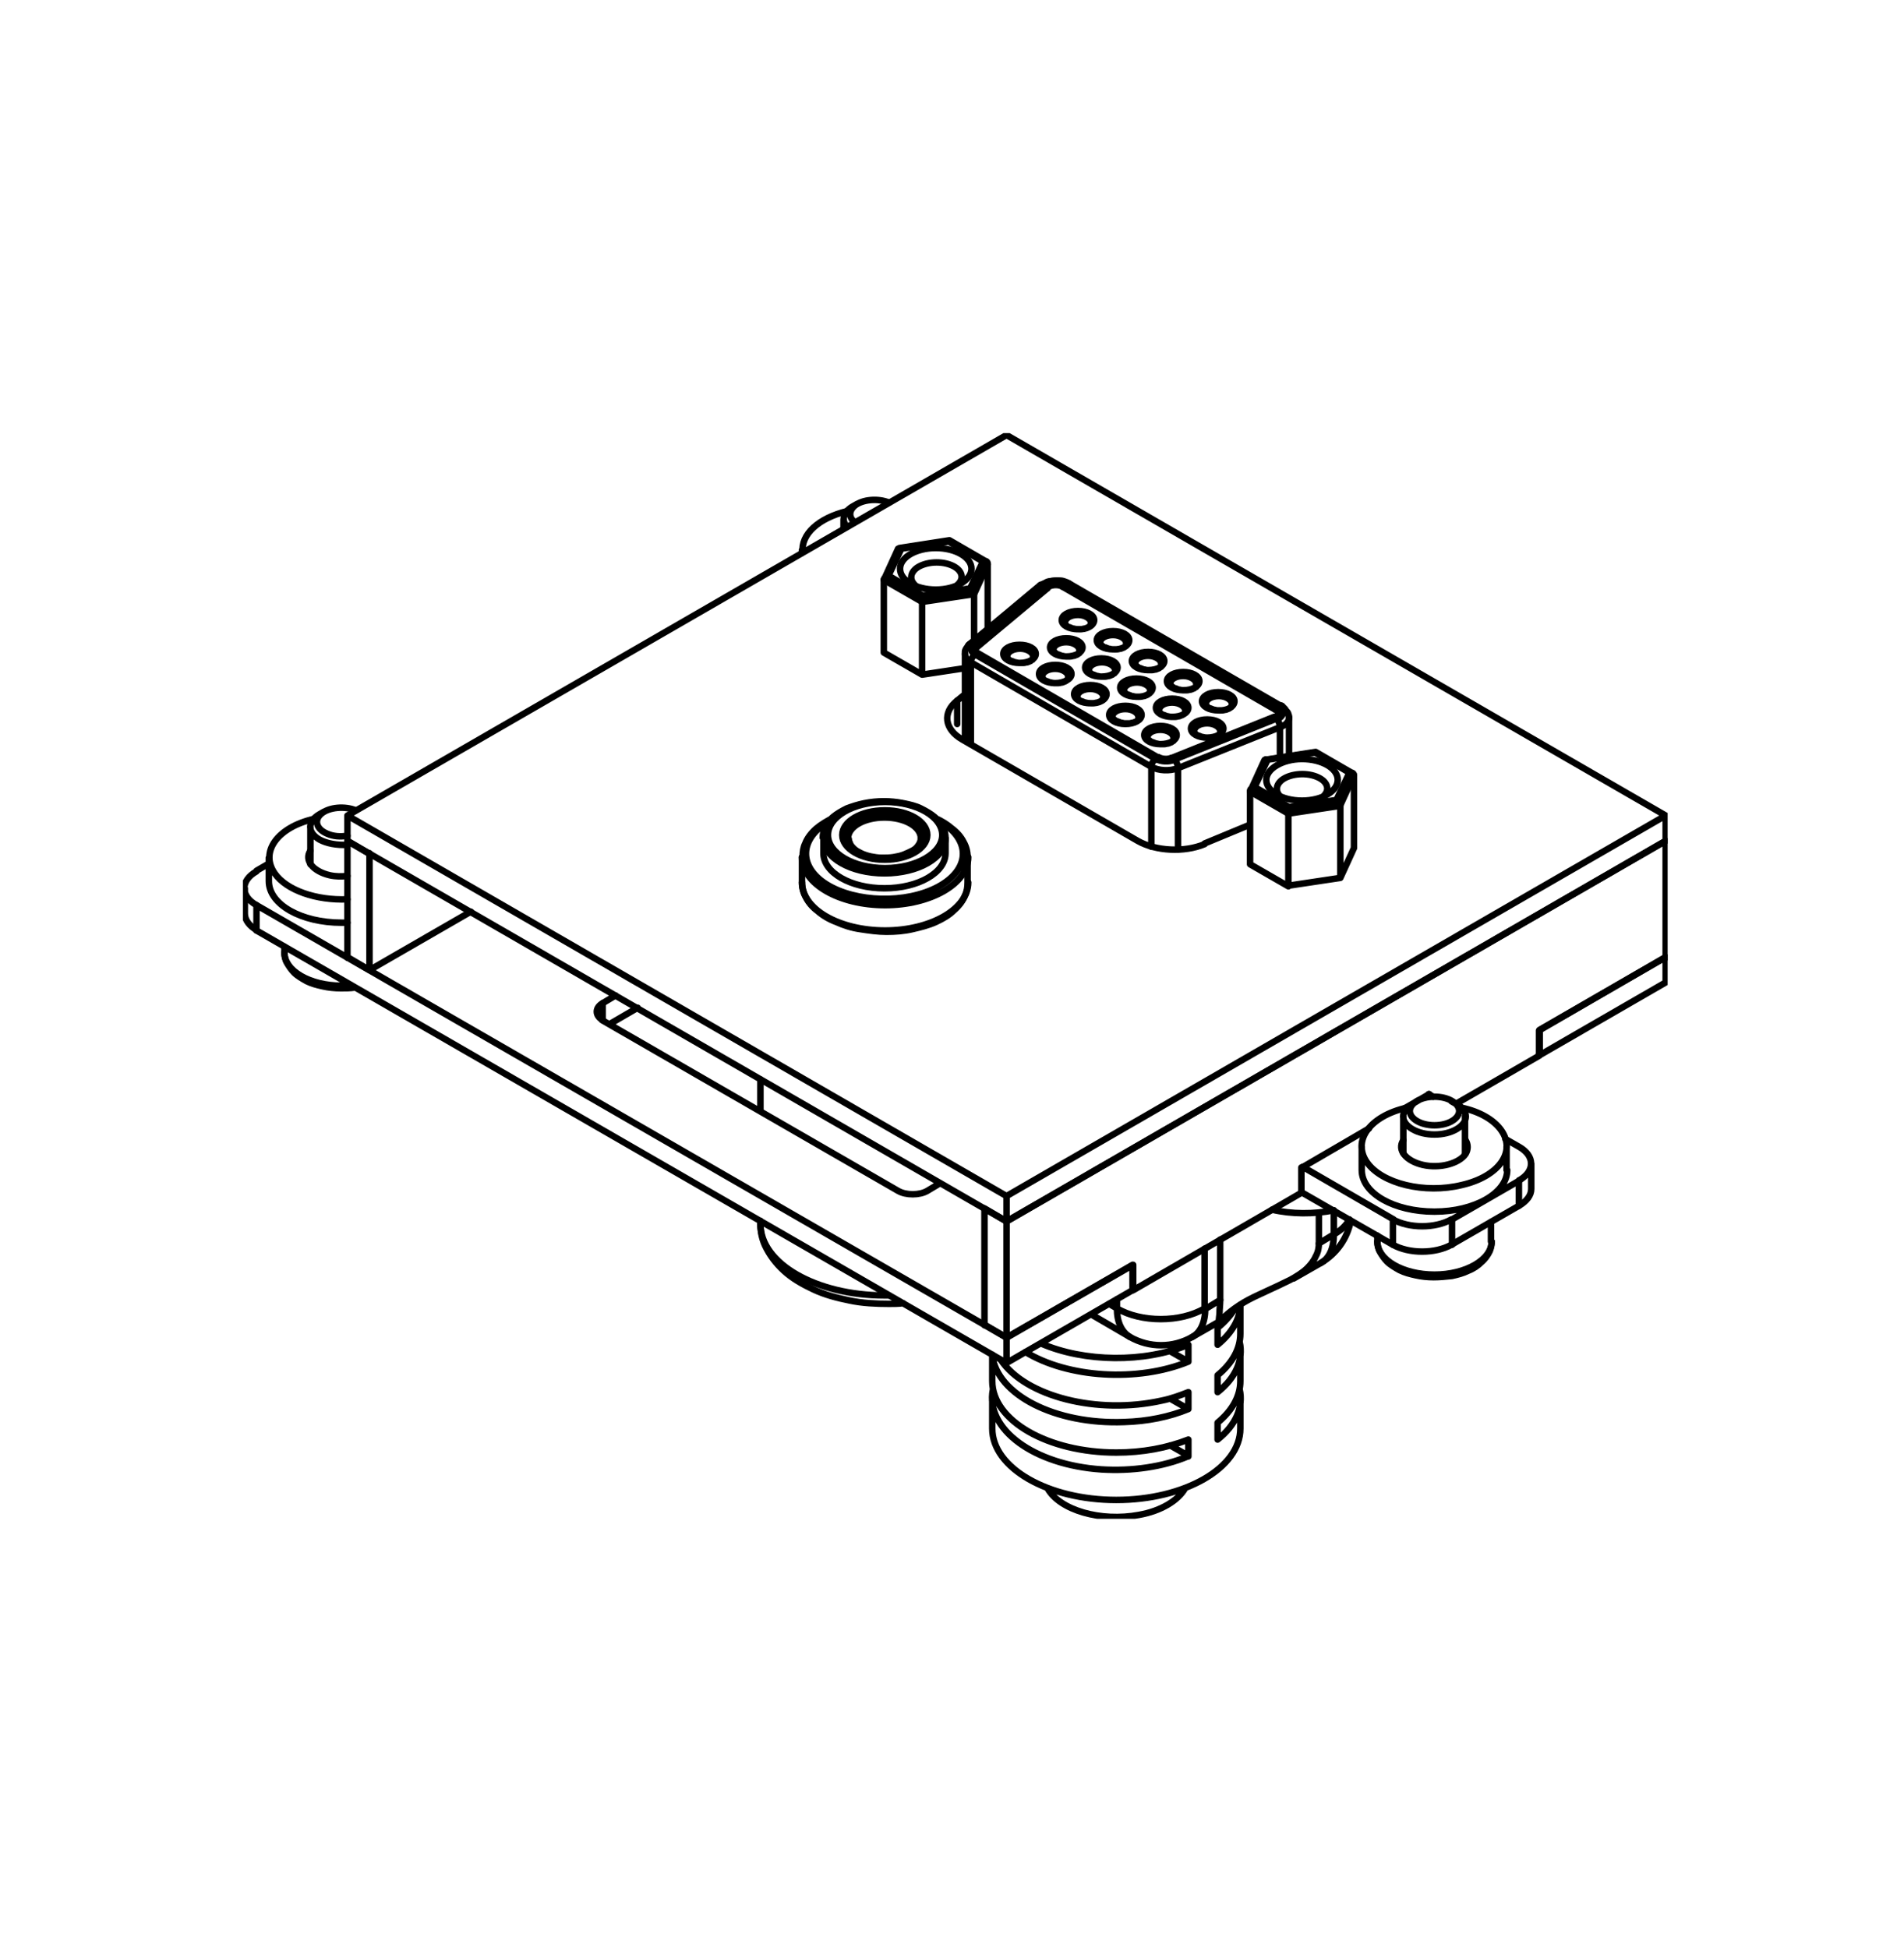 <?xml version="1.0" encoding="utf-8"?>
<!-- Generator: Adobe Illustrator 26.5.0, SVG Export Plug-In . SVG Version: 6.00 Build 0)  -->
<svg version="1.1" id="Vrstva_1" xmlns="http://www.w3.org/2000/svg" xmlns:xlink="http://www.w3.org/1999/xlink" x="0px" y="0px"
	 viewBox="0 0 293.2 300" style="enable-background:new 0 0 293.2 300;" xml:space="preserve">
<style type="text/css">
	
		.st0{clip-path:url(#SVGID_00000108299365809642117420000004543624393462668185_);fill:none;stroke:#000000;stroke-linecap:round;stroke-linejoin:round;stroke-miterlimit:10;}
	
		.st1{clip-path:url(#SVGID_00000033356975891671792420000015853253362414993822_);fill:none;stroke:#000000;stroke-linecap:round;stroke-linejoin:round;stroke-miterlimit:10;}
	
		.st2{clip-path:url(#SVGID_00000155135930560018009510000006276062268001111480_);fill:none;stroke:#000000;stroke-linecap:round;stroke-linejoin:round;stroke-miterlimit:10;}
</style>
<g>
	<g>
		<defs>
			<rect id="SVGID_1_" x="37.4" y="66.7" width="219.4" height="167.2"/>
		</defs>
		<clipPath id="SVGID_00000018938280108428900500000010439726103356828808_">
			<use xlink:href="#SVGID_1_"  style="overflow:visible;"/>
		</clipPath>
		
			<path style="clip-path:url(#SVGID_00000018938280108428900500000010439726103356828808_);fill:none;stroke:#000000;stroke-linecap:round;stroke-linejoin:round;stroke-miterlimit:10;" d="
			M142.8,128.6c0-2.1-2.9-3.8-6.5-3.8s-6.5,1.7-6.5,3.8s2.9,3.8,6.5,3.8C139.8,132.4,142.8,130.7,142.8,128.6z M163.9,95.9
			c0,0.1,0,0.1,0.1,0.2c0,0.1,0.1,0.2,0.3,0.3c0.1,0.1,0.2,0.2,0.4,0.2c0.2,0.1,0.3,0.1,0.5,0.2c0.2,0,0.4,0.1,0.6,0.1
			c0.2,0,0.4,0,0.7,0c0.2,0,0.4-0.1,0.6-0.1c0.2-0.1,0.3-0.1,0.5-0.2c0.1-0.1,0.2-0.2,0.3-0.2c0.1-0.1,0.1-0.2,0.1-0.2v-0.1
			 M168.5,95.5c0-0.8-1.1-1.4-2.5-1.4s-2.5,0.6-2.5,1.4s1.1,1.4,2.5,1.4C167.4,97,168.5,96.3,168.5,95.5z M198.5,110.5
			c0-0.2,0-0.3-0.1-0.5c0-0.1-0.1-0.3-0.2-0.4c-0.1-0.1-0.2-0.2-0.3-0.4c-0.1-0.1-0.2-0.2-0.3-0.3c-0.1-0.1-0.2-0.2-0.3-0.2
			 M164.7,89.9l32.7,18.9 M164.7,89.9c-0.3-0.2-0.6-0.3-0.9-0.4c-0.3-0.1-0.6-0.1-1-0.1c-0.3,0-0.7,0-1,0.1c-0.3,0-0.6,0.1-0.9,0.3
			c-0.3,0.1-0.6,0.3-0.8,0.5 M149.3,99.2l10.9-9.1 M149.3,99.2c-0.1,0.1-0.2,0.1-0.2,0.2c-0.1,0.1-0.1,0.2-0.2,0.3
			c-0.1,0.1-0.1,0.2-0.2,0.3c0,0.1-0.1,0.2-0.1,0.3c0,0.1,0,0.2,0,0.4 M148.6,100.7v13.4 M198.5,110.5v5.9 M180.5,116.7l15.7-6.3
			 M196.2,110.5c0.7-0.3,0.9-0.9,0.4-1.3c-0.1,0-0.1-0.1-0.2-0.1 M196.4,109l-32.7-18.9 M163.7,90.2c-0.6-0.4-1.6-0.4-2.3,0
			c-0.1,0-0.1,0.1-0.2,0.1 M161.3,90.3l-10.9,9.1 M150.4,99.4c-0.4,0.4-0.4,0.9,0.2,1.2 M150.6,100.6l27.8,16.1 M178.4,116.6
			c0.5,0.3,1.4,0.4,2,0.1 M174.8,102.2c0,0.1,0,0.1,0.1,0.2c0,0.1,0.1,0.2,0.3,0.3c0.1,0.1,0.2,0.2,0.4,0.2c0.2,0.1,0.3,0.1,0.5,0.2
			c0.2,0,0.4,0.1,0.6,0.1c0.2,0,0.4,0,0.7,0c0.2,0,0.4-0.1,0.6-0.1c0.2-0.1,0.3-0.1,0.5-0.2c0.1-0.1,0.2-0.2,0.3-0.2
			c0.1-0.1,0.1-0.2,0.1-0.2v-0.1 M179.3,101.8c0-0.8-1.1-1.4-2.5-1.4s-2.5,0.6-2.5,1.4s1.1,1.4,2.5,1.4
			C178.2,103.2,179.3,102.6,179.3,101.8z M155,101.1c0,0.1,0,0.1,0.1,0.2c0,0.1,0.1,0.2,0.3,0.3c0.1,0.1,0.2,0.2,0.4,0.2
			c0.2,0.1,0.3,0.1,0.5,0.2c0.2,0,0.4,0.1,0.6,0.1c0.2,0,0.4,0,0.7,0c0.2,0,0.4-0.1,0.6-0.1c0.2-0.1,0.3-0.1,0.5-0.2
			c0.1-0.1,0.2-0.2,0.3-0.2c0.1-0.1,0.1-0.2,0.1-0.2v-0.1 M159.5,100.7c0-0.8-1.1-1.4-2.5-1.4s-2.5,0.6-2.5,1.4s1.1,1.4,2.5,1.4
			S159.5,101.5,159.5,100.7z M180.2,105.3c0,0.1,0,0.1,0.1,0.2c0,0.1,0.1,0.2,0.3,0.3c0.1,0.1,0.2,0.2,0.4,0.2
			c0.2,0.1,0.3,0.1,0.5,0.2c0.2,0,0.4,0.1,0.6,0.1c0.2,0,0.4,0,0.7,0c0.2,0,0.4-0.1,0.6-0.1c0.2-0.1,0.3-0.1,0.5-0.2
			c0.1-0.1,0.2-0.2,0.3-0.2c0.1-0.1,0.1-0.2,0.1-0.2v-0.1 M184.7,104.9c0-0.8-1.1-1.4-2.5-1.4s-2.5,0.6-2.5,1.4s1.1,1.4,2.5,1.4
			C183.6,106.3,184.7,105.7,184.7,104.9z M178.4,109.4c0,0.1,0,0.1,0.1,0.2c0,0.1,0.1,0.2,0.3,0.3c0.1,0.1,0.2,0.2,0.4,0.2
			c0.2,0.1,0.3,0.1,0.5,0.2c0.2,0,0.4,0.1,0.6,0.1c0.2,0,0.4,0,0.7,0c0.2,0,0.4-0.1,0.6-0.1c0.2-0.1,0.3-0.1,0.5-0.2
			s0.2-0.2,0.3-0.2c0.1-0.1,0.1-0.2,0.1-0.2v-0.1 M183,109c0-0.8-1.1-1.4-2.5-1.4s-2.5,0.6-2.5,1.4s1.1,1.4,2.5,1.4
			S183,109.8,183,109z M185.6,108.4c0,0.1,0,0.1,0.1,0.2c0,0.1,0.1,0.2,0.3,0.3c0.1,0.1,0.2,0.2,0.4,0.2c0.2,0.1,0.3,0.1,0.5,0.2
			c0.2,0,0.4,0.1,0.6,0.1c0.2,0,0.4,0,0.7,0c0.2,0,0.4-0.1,0.6-0.1c0.2-0.1,0.3-0.1,0.5-0.2c0.1-0.1,0.2-0.2,0.3-0.2
			c0.1-0.1,0.1-0.2,0.1-0.2v-0.1 M190.1,108c0-0.8-1.1-1.4-2.5-1.4s-2.5,0.6-2.5,1.4s1.1,1.4,2.5,1.4
			C189,109.5,190.1,108.8,190.1,108z M176.7,113.6c0,0.1,0,0.1,0.1,0.2c0,0.1,0.1,0.2,0.3,0.3c0.1,0.1,0.2,0.2,0.4,0.2
			c0.2,0.1,0.3,0.1,0.5,0.2c0.2,0,0.4,0.1,0.6,0.1c0.2,0,0.4,0,0.7,0c0.2,0,0.4-0.1,0.6-0.1c0.2-0.1,0.3-0.1,0.5-0.2
			c0.1-0.1,0.2-0.2,0.3-0.2c0.1-0.1,0.1-0.2,0.1-0.2v-0.1 M181.2,113.2c0-0.8-1.1-1.4-2.5-1.4s-2.5,0.6-2.5,1.4s1.1,1.4,2.5,1.4
			S181.2,114,181.2,113.2z M183.8,112.6c0,0.1,0,0.1,0.1,0.2c0,0.1,0.1,0.2,0.3,0.3c0.1,0.1,0.2,0.2,0.4,0.2
			c0.2,0.1,0.3,0.1,0.5,0.2c0.2,0,0.4,0.1,0.6,0.1c0.2,0,0.4,0,0.7,0c0.2,0,0.4-0.1,0.6-0.1c0.2-0.1,0.3-0.1,0.5-0.2
			c0.1-0.1,0.2-0.2,0.3-0.2c0.1-0.1,0.1-0.2,0.1-0.2v-0.1 M188.4,112.2c0-0.8-1.1-1.4-2.5-1.4s-2.5,0.6-2.5,1.4s1.1,1.4,2.5,1.4
			C187.2,113.6,188.4,113,188.4,112.2z M165.8,107.3c0,0.1,0,0.1,0.1,0.2c0,0.1,0.1,0.2,0.3,0.3c0.1,0.1,0.2,0.2,0.4,0.2
			c0.2,0.1,0.3,0.1,0.5,0.2c0.2,0,0.4,0.1,0.6,0.1c0.2,0,0.4,0,0.7,0c0.2,0,0.4-0.1,0.6-0.1c0.2-0.1,0.3-0.1,0.5-0.2
			c0.1-0.1,0.2-0.2,0.3-0.2c0.1-0.1,0.1-0.2,0.1-0.2v-0.1 M170.4,106.9c0-0.8-1.1-1.4-2.5-1.4s-2.5,0.6-2.5,1.4s1.1,1.4,2.5,1.4
			C169.3,108.4,170.4,107.7,170.4,106.9z M173,106.3c0,0.1,0,0.1,0.1,0.2c0,0.1,0.1,0.2,0.3,0.3c0.1,0.1,0.2,0.2,0.4,0.2
			c0.2,0.1,0.3,0.1,0.5,0.2c0.2,0,0.4,0.1,0.6,0.1c0.2,0,0.4,0,0.7,0c0.2,0,0.4-0.1,0.6-0.1c0.2-0.1,0.3-0.1,0.5-0.2
			c0.1-0.1,0.2-0.2,0.3-0.2c0.1-0.1,0.1-0.2,0.1-0.2v-0.1 M177.5,105.9c0-0.8-1.1-1.4-2.5-1.4s-2.5,0.6-2.5,1.4s1.1,1.4,2.5,1.4
			C176.4,107.4,177.5,106.7,177.5,105.9z M162.2,100.1c0,0.1,0,0.1,0.1,0.2c0,0.1,0.1,0.2,0.3,0.3c0.1,0.1,0.2,0.2,0.4,0.2
			c0.2,0.1,0.3,0.1,0.5,0.2c0.2,0,0.4,0.1,0.6,0.1c0.2,0,0.4,0,0.7,0c0.2,0,0.4-0.1,0.6-0.1c0.2-0.1,0.3-0.1,0.5-0.2
			c0.1-0.1,0.2-0.2,0.3-0.2c0.1-0.1,0.1-0.2,0.1-0.2v-0.1 M166.7,99.7c0-0.8-1.1-1.4-2.5-1.4s-2.5,0.6-2.5,1.4s1.1,1.4,2.5,1.4
			C165.6,101.1,166.7,100.5,166.7,99.7z M167.6,103.2c0,0.1,0,0.1,0.1,0.2c0,0.1,0.1,0.2,0.3,0.3c0.1,0.1,0.2,0.2,0.4,0.2
			c0.2,0.1,0.3,0.1,0.5,0.2c0.2,0,0.4,0.1,0.6,0.1c0.2,0,0.4,0,0.7,0c0.2,0,0.4-0.1,0.6-0.1c0.2-0.1,0.3-0.1,0.5-0.2
			c0.1-0.1,0.2-0.2,0.3-0.2c0.1-0.1,0.1-0.2,0.1-0.2v-0.1 M172.1,102.8c0-0.8-1.1-1.4-2.5-1.4s-2.5,0.6-2.5,1.4s1.1,1.4,2.5,1.4
			C171,104.2,172.1,103.6,172.1,102.8z M160.4,104.2c0,0.1,0,0.1,0.1,0.2c0,0.1,0.1,0.2,0.3,0.3c0.1,0.1,0.2,0.2,0.4,0.2
			c0.2,0.1,0.3,0.1,0.5,0.2c0.2,0,0.4,0.1,0.6,0.1c0.2,0,0.4,0,0.7,0c0.2,0,0.4-0.1,0.6-0.1c0.2-0.1,0.3-0.1,0.5-0.2
			c0.1-0.1,0.2-0.2,0.3-0.2c0.1-0.1,0.1-0.2,0.1-0.2v-0.1 M165,103.8c0-0.8-1.1-1.4-2.5-1.4s-2.5,0.6-2.5,1.4s1.1,1.4,2.5,1.4
			C163.8,105.2,165,104.6,165,103.8z M171.3,110.4c0,0.1,0,0.1,0.1,0.2c0,0.1,0.1,0.2,0.3,0.3c0.1,0.1,0.2,0.2,0.4,0.2
			c0.2,0.1,0.3,0.1,0.5,0.2c0.2,0,0.4,0.1,0.6,0.1c0.2,0,0.4,0,0.7,0c0.2,0,0.4-0.1,0.6-0.1c0.2-0.1,0.3-0.1,0.5-0.2
			c0.1-0.1,0.2-0.2,0.3-0.2c0.1-0.1,0.1-0.2,0.1-0.2v-0.1 M175.8,110.1c0-0.8-1.1-1.4-2.5-1.4s-2.5,0.6-2.5,1.4s1.1,1.4,2.5,1.4
			S175.8,110.9,175.8,110.1z M169.4,99c0,0.1,0,0.1,0.1,0.2c0,0.1,0.1,0.2,0.3,0.3c0.1,0.1,0.2,0.2,0.4,0.2c0.2,0.1,0.3,0.1,0.5,0.2
			c0.2,0,0.4,0.1,0.6,0.1c0.2,0,0.4,0,0.7,0c0.2,0,0.4-0.1,0.6-0.1c0.2-0.1,0.3-0.1,0.5-0.2c0.1-0.1,0.2-0.2,0.3-0.2
			c0.1-0.1,0.1-0.2,0.1-0.2v-0.1 M173.9,98.6c0-0.8-1.1-1.4-2.5-1.4s-2.5,0.6-2.5,1.4s1.1,1.4,2.5,1.4
			C172.8,100.1,173.9,99.4,173.9,98.6z M208.3,119.1l-5.7-3.3 M202.6,115.8l-7.7,1.2 M194.7,117.1l-2.1,4.6 M208.5,130.6l-2.1,4.6
			 M208.5,130.6v-11.2 M198.4,136.5l-5.9-3.4 M192.5,133.1v-11.2 M206.4,135.2V124 M206.4,135.2l-8,1.2 M198.4,136.5v-11.2
			 M198.5,124.3c-0.1,0.2-0.2,0.6-0.2,0.9 M206.4,124c0-0.3-0.2-0.7-0.5-0.8 M208.5,119.4c0-0.3-0.3-0.5-0.7-0.4 M202.6,115.8
			c0,0-0.1,0-0.1,0.1 M193.2,121.2c-0.4,0.1-0.7,0.3-0.7,0.6 M195.2,117c-0.2-0.1-0.4-0.1-0.5,0.1 M203.7,122.7c1.2-1,0.8-2.4-1-3.1
			s-4.2-0.4-5.4,0.6c-0.9,0.8-0.9,1.8,0,2.6 M195,120.1c0,1.8,2.5,3.2,5.5,3.2s5.5-1.4,5.5-3.2c0-1.8-2.5-3.2-5.5-3.2
			S195,118.4,195,120.1z M138.3,84.5l-2.1,4.6 M151.9,86.5l-5.7-3.3 M146.2,83.2l-7.7,1.2 M148.6,102.9l-6.6,1 M152.1,96.9v-10
			 M150,98.7v-7.2 M142,103.9V92.7 M142,103.9l-5.9-3.4 M136.1,100.5V89.3 M136.8,88.7c-0.4,0.1-0.7,0.3-0.7,0.6 M142.2,91.8
			c-0.1,0.2-0.2,0.6-0.2,0.9 M150,91.5c0-0.3-0.2-0.7-0.5-0.8 M152.1,86.8c0-0.3-0.3-0.5-0.7-0.4 M138.8,84.5
			c-0.2-0.1-0.4-0.1-0.5,0.1 M146.2,83.2c0,0-0.1,0-0.1,0.1 M147.4,90.1c1.2-1,0.8-2.4-1-3.1s-4.2-0.4-5.4,0.6
			c-0.9,0.8-0.9,1.8,0,2.6 M149.6,87.6c0-1.8-2.5-3.2-5.5-3.2s-5.5,1.4-5.5,3.2s2.5,3.2,5.5,3.2C147.2,90.8,149.6,89.3,149.6,87.6z
			 M209.7,176.6v3.6 M232,176.6v3.6 M209.7,180.2c0,3.6,5,6.4,11.2,6.4s11.2-2.9,11.2-6.4 M216.6,170.6c-5.7,1.3-8.4,5.1-6.1,8.4
			c2.3,3.3,8.9,4.9,14.6,3.5c5.7-1.3,8.4-5.1,6.1-8.4c-1.1-1.6-3.3-2.9-6.1-3.5 M216.1,175.6c-1,1.5,0.4,3.2,3,3.8s5.6-0.2,6.6-1.7
			c0.4-0.7,0.4-1.4,0-2.1 M41.4,132.1v3.6 M41.4,135.7c0,3.6,5,6.4,11.2,6.4c0.3,0,0.6,0,0.9,0 M48.4,126.1
			c-5.7,1.3-8.4,5.1-6.1,8.4c1.8,2.6,6.4,4.2,11.2,4 M47.8,131c-1,1.5,0.4,3.2,3,3.8c0.9,0.2,1.8,0.2,2.7,0.1 M123.5,84.7v0.5
			 M130.5,78.7c-4.5,1.1-7.2,3.6-6.9,6.4 M141.8,129.1c0,0.3-0.1,0.7-0.4,1.1c-0.2,0.3-0.5,0.6-0.9,0.8s-0.8,0.4-1.3,0.6
			c-0.5,0.2-1,0.3-1.6,0.4c-0.6,0.1-1.2,0.1-1.8,0.1s-1.2-0.1-1.7-0.2c-0.5-0.1-1.1-0.3-1.5-0.5s-0.8-0.4-1.1-0.7s-0.5-0.5-0.6-0.8
			c-0.1-0.2-0.2-0.5-0.2-0.7 M117.1,188v0.4 M117.1,166.2v4.9 M139.1,200.7c-0.7,0.1-1.5,0.1-2.2,0.1c-2,0-4.1-0.1-6-0.5
			c-2-0.4-3.9-0.9-5.6-1.7s-3.3-1.7-4.6-2.9c-1.2-1.1-2.2-2.4-2.9-3.9c-0.5-1.1-0.7-2.2-0.7-3.4 M129.7,128.6c0,2.1,2.9,3.8,6.5,3.8
			s6.5-1.7,6.5-3.8c0-2.1-2.9-3.8-6.5-3.8C132.6,124.8,129.7,126.5,129.7,128.6z M161.3,229.2c1.9,3.4,8.2,5.2,14.1,4.1
			c3.4-0.6,6-2.2,7.1-4.1 M174,205.9c3,1.7,6.6,1.7,9.6,0 M187.8,203.5l-4.2,2.4 M203.4,194.5l-4.2,2.4 M203.4,194.5
			c2.4-1.4,4.1-3.8,4.6-6.5 M174,205.9l-6-3.5 M152.8,215.3v4.7 M152.8,208.6v4 M191,215.3v4.7 M191,208v4.7 M191,200.9v4.5
			 M195.9,186.3c3,0.7,6.4,0.7,9.5,0.1 M187.9,190.9v9.2 M203.1,186.8v4.7 M203.1,191.4c0,0.7-0.1,1.4-0.5,2.1
			c-0.3,0.7-0.8,1.3-1.3,1.8c-0.7,0.7-1.7,1.3-2.6,1.8c-1.2,0.6-2.5,1.2-3.8,1.8s-2.4,1.1-3.4,1.7s-1.8,1.2-2.4,1.7
			c-0.6,0.5-1,1-1.2,1.1c-0.1,0.1-0.2,0.1-0.2-0.2c0-0.2,0.1-0.6,0.1-1.1s0.1-1.2,0.1-1.9 M152.8,220c0,6.1,8.6,11,19.1,11
			s19.1-4.9,19.1-11 M183,207.1v2.6 M160.3,206.9c6.7,2.9,15.9,3,22.7,0.2 M187.5,211.8c2.3-1.9,3.5-4.1,3.5-6.4 M187.5,219.1
			c2.3-1.9,3.5-4.1,3.5-6.4 M183,214.4v2.6 M154.1,209.4c3.8,5.7,14.9,8.5,24.8,6.3c1.5-0.3,2.8-0.8,4.1-1.3 M187.5,204.5
			c1.1-0.9,2-1.9,2.6-2.9 M183,221.7v2.6 M152.8,212.7c0,6.1,8.6,11,19.1,11c4,0,7.8-0.7,11.1-2 M180.2,208.1l2.8,1.6 M157.9,208.2
			c6.5,4,17.3,4.7,25.1,1.5 M187.5,214.4v-2.6 M187.5,214.4c2.8-2.2,4-5,3.4-7.7 M187.5,221.7v-2.6 M187.5,221.7
			c2.8-2.2,4-5,3.4-7.7 M180.2,215.4l2.8,1.6 M152.8,208.7c0.7,6.1,9.7,10.7,20.3,10.3c3.6-0.1,7-0.8,9.9-2 M187.5,207.1v-2.6
			 M187.5,207.1c2.2-1.8,3.5-4,3.5-6.2 M180.2,222.6l2.8,1.6 M152.9,214c-1.2,6.1,6.3,11.6,16.7,12.3c4.7,0.3,9.5-0.4,13.3-2
			 M190.1,108c0-0.8-1.1-1.4-2.5-1.4s-2.5,0.6-2.5,1.4s1.1,1.4,2.5,1.4C189,109.5,190.1,108.8,190.1,108z M183,109
			c0-0.8-1.1-1.4-2.5-1.4s-2.5,0.6-2.5,1.4s1.1,1.4,2.5,1.4S183,109.8,183,109z M170.4,106.9c0-0.8-1.1-1.4-2.5-1.4
			s-2.5,0.6-2.5,1.4s1.1,1.4,2.5,1.4C169.3,108.4,170.4,107.7,170.4,106.9z M165,103.8c0-0.8-1.1-1.4-2.5-1.4s-2.5,0.6-2.5,1.4
			s1.1,1.4,2.5,1.4C163.8,105.2,165,104.6,165,103.8z M177.5,105.9c0-0.8-1.1-1.4-2.5-1.4s-2.5,0.6-2.5,1.4s1.1,1.4,2.5,1.4
			C176.4,107.4,177.5,106.7,177.5,105.9z M184.7,104.9c0-0.8-1.1-1.4-2.5-1.4s-2.5,0.6-2.5,1.4s1.1,1.4,2.5,1.4
			C183.6,106.3,184.7,105.7,184.7,104.9z M163.7,90.4c-0.6-0.4-1.6-0.4-2.3,0c-0.1,0-0.1,0.1-0.2,0.1 M196.4,109.3l-32.7-18.9
			 M196.9,109.8c0-0.2-0.2-0.4-0.5-0.5 M150.4,99.7c-0.1,0.1-0.2,0.3-0.3,0.4 M161.3,90.6l-10.9,9.1 M173.9,98.6
			c0-0.8-1.1-1.4-2.5-1.4s-2.5,0.6-2.5,1.4s1.1,1.4,2.5,1.4C172.8,100.1,173.9,99.4,173.9,98.6z M166.7,99.7c0-0.8-1.1-1.4-2.5-1.4
			s-2.5,0.6-2.5,1.4s1.1,1.4,2.5,1.4C165.6,101.1,166.7,100.5,166.7,99.7z M188.4,112.2c0-0.8-1.1-1.4-2.5-1.4s-2.5,0.6-2.5,1.4
			s1.1,1.4,2.5,1.4C187.2,113.6,188.4,113,188.4,112.2z M175.8,110.1c0-0.8-1.1-1.4-2.5-1.4s-2.5,0.6-2.5,1.4s1.1,1.4,2.5,1.4
			S175.8,110.9,175.8,110.1z M159.5,100.7c0-0.8-1.1-1.4-2.5-1.4s-2.5,0.6-2.5,1.4s1.1,1.4,2.5,1.4S159.5,101.5,159.5,100.7z
			 M172.1,102.8c0-0.8-1.1-1.4-2.5-1.4s-2.5,0.6-2.5,1.4s1.1,1.4,2.5,1.4C171,104.2,172.1,103.6,172.1,102.8z M179.3,101.8
			c0-0.8-1.1-1.4-2.5-1.4s-2.5,0.6-2.5,1.4s1.1,1.4,2.5,1.4C178.2,103.2,179.3,102.6,179.3,101.8z M181.2,113.2
			c0-0.8-1.1-1.4-2.5-1.4s-2.5,0.6-2.5,1.4s1.1,1.4,2.5,1.4S181.2,114,181.2,113.2z M168.5,95.5c0-0.8-1.1-1.4-2.5-1.4
			s-2.5,0.6-2.5,1.4s1.1,1.4,2.5,1.4C167.4,97,168.5,96.3,168.5,95.5z M37.7,140.7v-3.9 M235.8,183.1v-3.9 M39.5,139.4L155,206
			 M155,209.9V206 M155,206l19.4-11.2 M174.4,198.7v-3.9 M200.6,179.7l14,8.1 M220.7,168.9l-0.7-0.4 M233.9,176.6l-2.1-1.2
			 M237.1,162.5v-3.9 M237.1,158.6l19.4-11.2 M138.3,183.4l-45.6-26.3 M256.5,151.3v-3.9 M41.4,133l-1.9,1.1 M39.5,134.2
			c-2.5,1.4-2.5,3.8,0,5.2 M214.5,187.8c2.5,1.4,6.5,1.4,9,0 M223.6,187.8l10.4-6 M237.1,162.5l-0.1-0.1 M256.5,151.3l-19.4,11.2
			 M37.7,140.7c0,1,0.7,1.9,1.9,2.6 M155,209.9L39.5,143.3 M174.4,198.7L155,209.9 M214.5,191.7l-14.1-8.1 M214.5,191.7
			c2.5,1.4,6.5,1.4,9,0 M233.9,185.7l-10.4,6 M233.9,185.7c1.2-0.7,1.9-1.6,1.9-2.6 M233.9,181.8c2.5-1.4,2.5-3.8,0-5.2
			 M144.8,182.2l-2,1.2 M138.3,183.4c1.2,0.7,3.3,0.7,4.5,0 M92.8,154.5l2-1.2 M93.9,157.7l4.3-2.5 M92.8,154.5
			c-1.2,0.7-1.2,1.9,0,2.6 M155,188.1L53.5,129.5 M155,184.2L53.5,125.6 M53.5,125.6v3.9 M53.5,125.6L155,67 M155,67l101.5,58.6
			 M256.5,125.6v3.9 M256.5,129.5L155,188.1 M155,184.2v3.9 M256.5,125.6L155,184.2 M192.5,127l-7,2.9 M175.2,129.5
			c2.8,1.6,7.2,1.8,10.3,0.5 M175.2,129.5l-27-15.6 M147.4,107.9c-2.3,1.8-2,4.4,0.8,6 M147.4,107.9l1.1-0.9"/>
	</g>
	<g>
		<defs>
			<rect id="SVGID_00000000193702021725560100000012385550734107071655_" x="37.4" y="66.7" width="219.4" height="167.2"/>
		</defs>
		<clipPath id="SVGID_00000021820119412313436070000017534954428560654232_">
			<use xlink:href="#SVGID_00000000193702021725560100000012385550734107071655_"  style="overflow:visible;"/>
		</clipPath>
		
			<path style="clip-path:url(#SVGID_00000021820119412313436070000017534954428560654232_);fill:none;stroke:#000000;stroke-linecap:round;stroke-linejoin:round;stroke-miterlimit:10;" d="
			M43.8,146.7v-0.9 M43.8,146.7c0,0.5,0.1,1.1,0.4,1.6c0.3,0.5,0.6,1,1.1,1.5s1.2,0.9,1.9,1.3c0.8,0.4,1.6,0.6,2.5,0.8
			s1.8,0.3,2.8,0.3c0.7,0,1.4,0,2.1-0.1 M49.9,125l-0.7,0.4 M47.8,133.1v-5.7 M54.8,124.8c-1.7-0.7-4.1-0.5-5.3,0.5
			s-0.8,2.4,0.9,3.1c0.9,0.4,2,0.5,3.1,0.3 M49.2,125.4c-1.9,1.1-1.9,2.8,0,3.9c1.1,0.6,2.7,0.9,4.3,0.8 M132,77.6l-0.7,0.4
			 M129.9,81.4V80 M136.9,77.4c-1.7-0.7-4.1-0.5-5.3,0.5c-0.9,0.8-0.9,1.8,0,2.5 M131.3,78c-1.4,0.8-1.8,2.1-0.9,3.1 M229.6,191.2
			v-3 M212.1,191.2v-0.9 M212.1,191.2c0,0.5,0.1,1.1,0.4,1.6c0.3,0.5,0.6,1,1.1,1.5s1.2,0.9,1.9,1.3c0.8,0.4,1.6,0.6,2.5,0.8
			s1.8,0.3,2.8,0.3c0.9,0,1.9-0.1,2.8-0.2c0.9-0.2,1.7-0.4,2.5-0.8c0.8-0.3,1.5-0.8,2-1.3c0.6-0.5,1-1.1,1.3-1.7
			c0.2-0.5,0.3-1,0.3-1.5 M218.2,169.6l-0.7,0.4 M223.5,169.6l0.7,0.4 M225.6,177.6v-5.7 M216.1,177.6v-5.7 M224.7,171.1
			c0-1.2-1.7-2.2-3.8-2.2s-3.8,1-3.8,2.2s1.7,2.2,3.8,2.2S224.7,172.3,224.7,171.1z M217.5,170c-1.9,1.1-1.9,2.8,0,3.9
			c1.9,1.1,4.9,1.1,6.8,0c1.9-1.1,1.9-2.8,0-3.9 M155,188.1l101.5-58.6 M256.5,129.5v18 M256.5,147.4L237,158.7 M237,158.7v3.9
			 M237,162.6l-12.8,7.4 M220.1,168.6v-0.1 M210.8,173.8l-10.3,6 M220.1,168.5l-4,2.3 M200.4,179.8v3.9 M200.4,183.7l-25.9,15
			 M174.5,198.7l-0.1-0.1 M174.5,198.7v-3.9 M174.5,194.8L155,206 M155,206l-3.4-2 M151.6,204.1v-18 M155,188.1l-3.4-2 M155,206v-18
			 M53.5,129.5l3.4,2 M56.9,131.4v18 M53.5,129.5v18 M53.5,147.4l3.4,2 M56.9,149.4l15.6-9 M145.6,131.4v-2.3 M126.8,131.4v-2.3
			 M145.6,129.1c0-0.6-0.1-1.2-0.4-1.7c-0.3-0.6-0.7-1.1-1.3-1.6s-1.3-0.9-2.1-1.3s-1.7-0.6-2.7-0.8c-1-0.2-2-0.3-3-0.3
			s-2,0.1-3,0.3c-1,0.2-1.9,0.5-2.7,0.8c-0.8,0.4-1.5,0.8-2.1,1.3c-0.6,0.5-1,1.1-1.3,1.7c-0.2,0.5-0.3,1-0.3,1.5 M128.4,125.9
			c-1,0.5-2,1.1-2.7,1.7c-0.8,0.7-1.4,1.5-1.7,2.3c-0.3,0.6-0.4,1.3-0.4,2 M149,132c0-0.8-0.2-1.6-0.6-2.3c-0.4-0.8-1-1.5-1.8-2.1
			c-0.7-0.6-1.6-1.2-2.6-1.6 M149,135.9V132 M123.5,135.9V132 M123.5,135.9c0,0.8,0.2,1.6,0.6,2.3c0.4,0.8,1,1.5,1.8,2.1
			c0.8,0.7,1.8,1.3,2.9,1.7c1.1,0.5,2.3,0.9,3.7,1.1c1.3,0.2,2.7,0.4,4,0.4c1.4,0,2.7-0.1,4-0.4c1.3-0.3,2.5-0.6,3.6-1.1
			s2.1-1.1,2.8-1.8c0.8-0.7,1.4-1.5,1.7-2.3c0.3-0.6,0.4-1.3,0.4-2 M126.8,131.4c0,3,4.2,5.4,9.4,5.4s9.4-2.4,9.4-5.4"/>
	</g>
	<g>
		<defs>
			<rect id="SVGID_00000162350086710418935410000008938806619812385949_" x="37.4" y="66.7" width="219.4" height="167.2"/>
		</defs>
		<clipPath id="SVGID_00000056403171632935421360000013498766891630567607_">
			<use xlink:href="#SVGID_00000162350086710418935410000008938806619812385949_"  style="overflow:visible;"/>
		</clipPath>
		
			<path style="clip-path:url(#SVGID_00000056403171632935421360000013498766891630567607_);fill:none;stroke:#000000;stroke-linecap:round;stroke-linejoin:round;stroke-miterlimit:10;" d="
			M43.8,146.7c0,2.8,3.9,5.1,8.8,5.1c0.5,0,1,0,1.4-0.1 M212.1,191.2c0,2.8,3.9,5.1,8.8,5.1c4.8,0,8.8-2.3,8.8-5.1 M126.8,129.1
			c0,3,4.2,5.4,9.4,5.4s9.4-2.4,9.4-5.4 M128,126.3c-4.9,2.6-5.2,7.1-0.7,9.9c4.5,2.8,12.2,3,17.1,0.4c4.9-2.6,5.2-7,0.7-9.9
			c-0.2-0.1-0.4-0.3-0.7-0.4 M123.5,132c0,4.1,5.7,7.4,12.8,7.4c7,0,12.8-3.3,12.8-7.4 M123.5,135.9c0,4.1,5.7,7.4,12.8,7.4
			c7,0,12.8-3.3,12.8-7.4 M127.5,128.6c0,2.8,3.9,5.1,8.8,5.1c4.8,0,8.8-2.3,8.8-5.1s-3.9-5.1-8.8-5.1
			C131.4,123.5,127.5,125.8,127.5,128.6z M168,95.9c0-0.6-0.9-1.2-2-1.2s-2,0.5-2,1.2 M197.4,108.7c-0.1-0.1-0.3-0.1-0.5,0
			 M197.1,112c0-0.4-0.2-1-0.5-1.2 M164.7,89.9c-0.1-0.1-0.3-0.1-0.5,0 M181.4,118.3c0-0.4-0.2-1-0.5-1.2 M160.8,90.1
			c-0.2-0.1-0.5-0.1-0.6,0 M178,116.9c-0.4,0.2-0.7,0.7-0.7,1.2 M150.2,100.8c-0.4,0.2-0.7,0.7-0.7,1.2 M149.9,99.2
			c-0.2-0.1-0.5-0.1-0.6,0 M196.4,109.3V109 M163.7,90.4v-0.3 M161.3,90.6v-0.3 M150.4,99.7v-0.3 M178,116.9c0.8,0.4,2,0.5,2.8,0.1
			 M150.2,100.8l27.8,16.1 M149.9,99.2c-0.6,0.5-0.5,1.2,0.3,1.6 M160.8,90.1l-10.9,9.1 M164.2,89.9c-0.9-0.5-2.3-0.5-3.2,0
			c-0.1,0.1-0.2,0.1-0.3,0.2 M196.9,108.8l-32.7-18.9 M196.6,110.8c1-0.4,1.3-1.2,0.6-1.8c-0.1-0.1-0.2-0.1-0.3-0.2 M180.8,117
			l15.7-6.3 M177.3,118.1L149.5,102 M148.6,100.7c0,0.5,0.3,1,0.9,1.3 M149.5,102v12.6 M197.1,112c0.9-0.3,1.4-0.9,1.4-1.5
			 M197.1,112l-15.7,6.3 M197.1,112v4.6 M177.3,118.1c1.1,0.6,2.8,0.7,4.1,0.2 M181.4,118.3v12.5 M177.3,118.1v12.3 M178.8,102.2
			c0-0.6-0.9-1.2-2-1.2s-2,0.5-2,1.2 M159.1,101.1c0-0.6-0.9-1.2-2-1.2s-2,0.5-2,1.2 M184.2,105.3c0-0.6-0.9-1.2-2-1.2s-2,0.5-2,1.2
			 M182.5,109.4c0-0.6-0.9-1.2-2-1.2s-2,0.5-2,1.2 M189.7,108.4c0-0.6-0.9-1.2-2-1.2s-2,0.5-2,1.2 M180.7,113.6c0-0.6-0.9-1.2-2-1.2
			s-2,0.5-2,1.2 M187.9,112.6c0-0.6-0.9-1.2-2-1.2s-2,0.5-2,1.2 M169.9,107.3c0-0.6-0.9-1.2-2-1.2s-2,0.5-2,1.2 M177.1,106.3
			c0-0.6-0.9-1.2-2-1.2s-2,0.5-2,1.2 M166.2,100.1c0-0.6-0.9-1.2-2-1.2s-2,0.5-2,1.2 M171.7,103.2c0-0.6-0.9-1.2-2-1.2s-2,0.5-2,1.2
			 M164.5,104.2c0-0.6-0.9-1.2-2-1.2s-2,0.5-2,1.2 M175.3,110.4c0-0.6-0.9-1.2-2-1.2s-2,0.5-2,1.2 M173.4,99c0-0.6-0.9-1.2-2-1.2
			s-2,0.5-2,1.2 M192.5,121.9l5.9,3.4 M198.4,125.3l8-1.2 M206.4,124l2.1-4.6 M195.2,117l7.3-1.1 M202.5,115.9l5.3,3.1 M207.8,119
			l-2,4.2 M205.8,123.2l-7.3,1.1 M198.5,124.3l-5.3-3.1 M193.2,121.2l2-4.2 M136.1,89.3l5.9,3.4 M142,92.7l8-1.2 M150,91.5l2.1-4.6
			 M146.1,83.4l5.3,3.1 M151.4,86.4l-2,4.2 M149.5,90.6l-7.3,1.1 M142.2,91.8l-5.3-3.1 M136.8,88.7l2-4.2 M138.8,84.5l7.3-1.1
			 M130,128.6c0,2,2.8,3.6,6.2,3.6s6.2-1.6,6.2-3.6s-2.8-3.6-6.2-3.6C132.8,125,130,126.6,130,128.6z M141.8,129.1
			c0-1.8-2.5-3.2-5.6-3.2s-5.6,1.4-5.6,3.2 M117.1,188.5c0,6.1,8.6,11,19.1,11c0.2,0,0.5,0,0.7,0 M185.5,201.5v-9.2 M172,200.1v1.4
			 M172,201.5c3.7,2.2,9.8,2.2,13.5,0 M183.6,205.9c1.3-0.7,2-2.3,2-4.4 M187.9,200.2l-2.3,1.4 M205.4,190.1l-2.3,1.4 M203.4,194.5
			c1.3-0.7,2-2.3,2-4.4 M205.4,186.4v3.7 M205.4,190.1c1.1-0.6,1.9-1.4,2.4-2.3 M172,201.5l-1.2-0.7 M172,201.5c0,2.1,0.7,3.6,2,4.4
			 M39.5,143.3v-3.9 M214.5,187.8v3.9 M223.6,191.7v-3.9 M233.9,181.8v3.9 M92.8,157.1v-2.6 M147.4,107.9v3.6"/>
	</g>
</g>
</svg>

